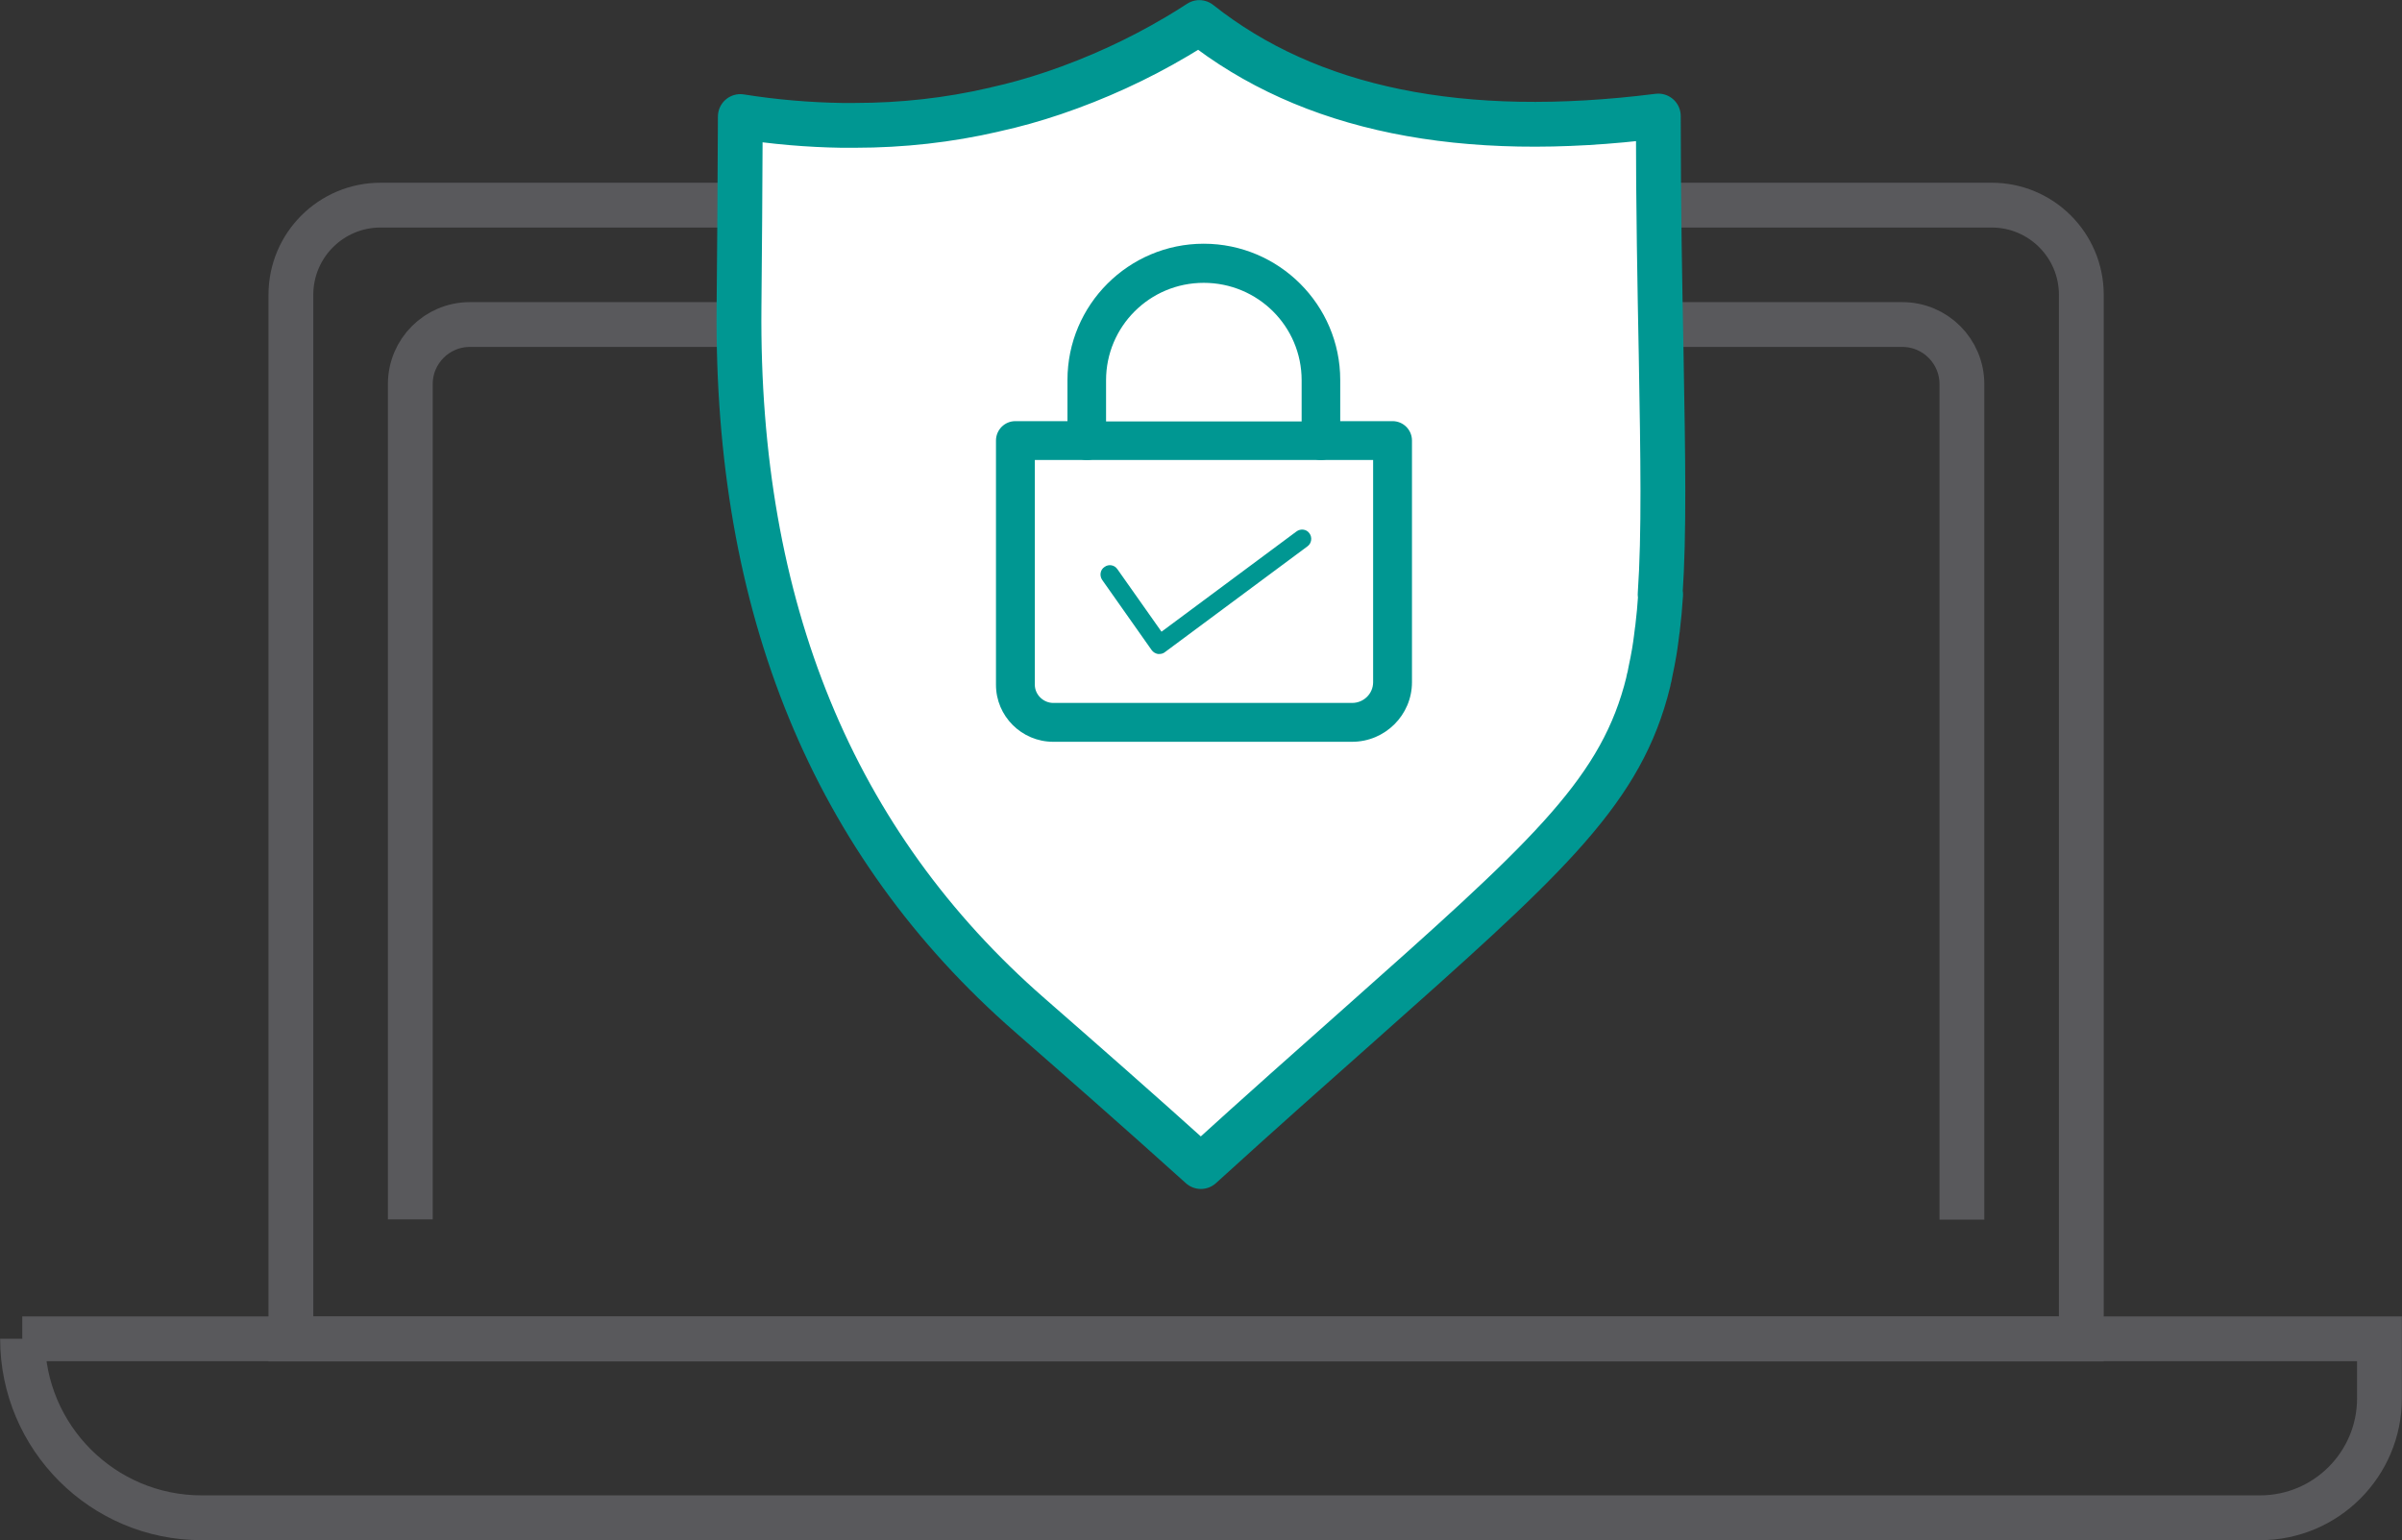 <?xml version="1.0" encoding="UTF-8"?>
<svg xmlns="http://www.w3.org/2000/svg" id="Layer_2" viewBox="0 0 92.73 59.47">
  <rect x="0" y="0" width="92.73" height="59.47" fill="#333333" stroke="none"/>
  <defs>
    <style>.cls-1{fill:#fff;stroke:#009792;stroke-linecap:round;stroke-linejoin:round;}.cls-1,.cls-2{stroke-width:1.73px;}.cls-3{fill:#009792;}.cls-2{fill:none;stroke:#59595c;stroke-miterlimit:10;}</style>
  </defs>
  <g id="Layer_1-2">
    <path class="cls-2" d="M.86,51.69h91v2.3c0,2.54-2.06,4.61-4.61,4.61H7.78c-3.81,0-6.91-3.1-6.91-6.91h0Z"></path>
    <path class="cls-2" d="M14.69,7.92h62.2c1.91,0,3.46,1.55,3.46,3.46v40.32H11.23V11.38c0-1.91,1.55-3.46,3.46-3.46Z"></path>
    <path class="cls-2" d="M75.74,47.09V14.83c0-1.27-1.03-2.3-2.3-2.3H18.14c-1.27,0-2.3,1.03-2.3,2.3v32.25"></path>
    <path class="cls-1" d="M64.11,22.95c-.03.46-.07.9-.12,1.31,0,.02,0,.04-.01.06l-.04.32c-.02.18-.05.36-.08.55-.04.25-.09.48-.14.72l-.04.21c-.02.08-.05.17-.04.18l-.11.42c-1.12,4.02-4.03,6.6-11.05,12.84-1.77,1.57-3.8,3.37-6.12,5.48-2.54-2.29-4.69-4.17-6.61-5.85q-11.38-9.94-11.22-27.32c.02-2.17.04-4.61.05-7.37,1.32.21,2.63.32,3.91.34.17,0,.35,0,.52,0h0c1.81,0,3.61-.2,5.34-.6.03,0,.06-.02.08-.02.73-.16,1.48-.37,2.25-.63,1.65-.56,3.25-1.29,4.75-2.18.29-.17.58-.35.87-.54,4.24,3.36,10.13,4.57,17.72,3.61,0,3.58.06,6.57.11,9.22.07,4.01.12,6.9-.04,9.25Z"></path>
    <path class="cls-3" d="M52.2,28.64h-11.54c-1.22,0-2.21-.99-2.21-2.2v-9.43c0-.41.33-.75.75-.75h2.76c.41,0,.75.33.75.75s-.33.75-.75.75h-2.01v8.68c0,.38.33.7.71.7h11.54c.45,0,.81-.36.81-.8v-8.58h-2.01c-.41,0-.75-.33-.75-.75s.33-.75.75-.75h2.76c.41,0,.75.33.75.75v9.33c0,1.27-1.04,2.3-2.31,2.3Z"></path>
    <path class="cls-3" d="M51,17.76h-9.04c-.41,0-.75-.33-.75-.75v-2.34c0-2.9,2.36-5.26,5.26-5.26s5.27,2.36,5.27,5.26v2.34c0,.41-.33.75-.75.75ZM42.71,16.27h7.54v-1.59c0-2.08-1.69-3.76-3.78-3.76s-3.77,1.69-3.77,3.76v1.59Z"></path>
    <path class="cls-3" d="M44.76,25.25s-.04,0-.06,0c-.1-.02-.18-.07-.24-.15l-1.91-2.71c-.11-.16-.08-.39.09-.5.16-.12.39-.08.5.09l1.7,2.41,5.21-3.87c.16-.12.39-.09.5.07.12.16.08.39-.07.5l-5.51,4.09c-.06.05-.14.07-.21.07Z"></path>
  </g>
</svg>
